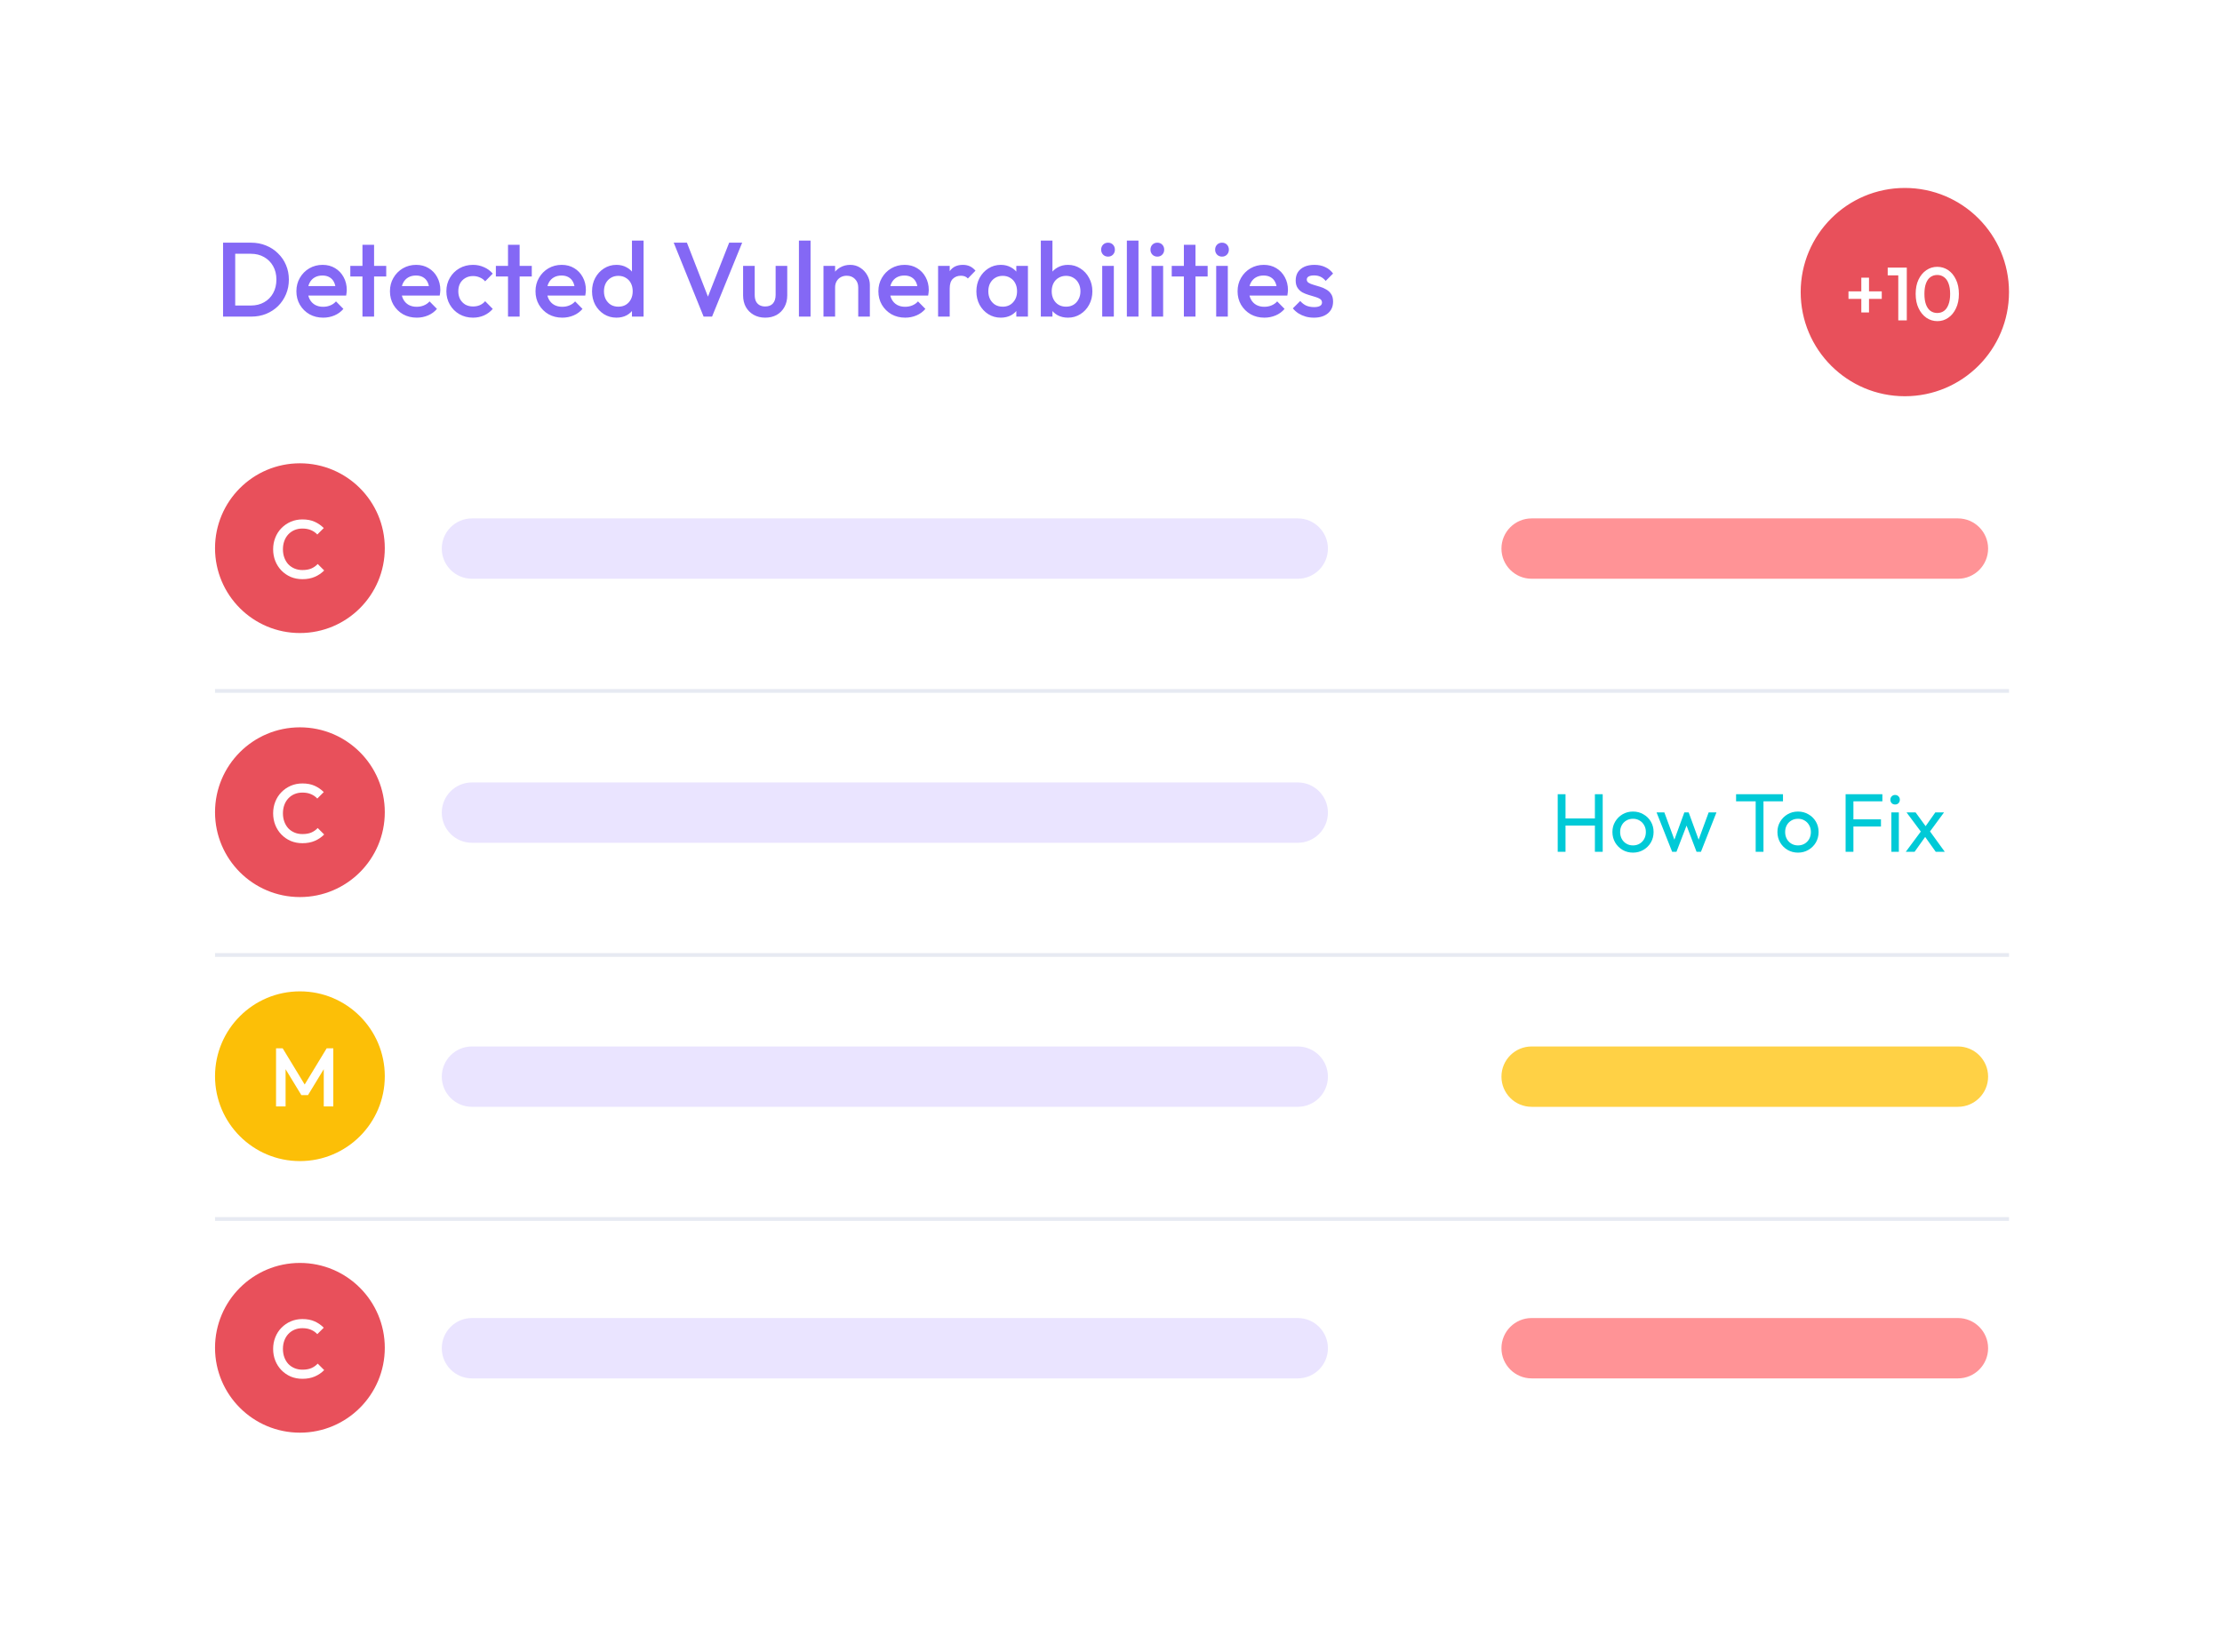 <svg width="589" height="438" viewBox="0 0 589 438" fill="none" xmlns="http://www.w3.org/2000/svg">
<g filter="url(#filter0_d_3121_1138)">
<path d="M537.26 26.74H51.66C39.697 26.74 30 35.98 30 47.377V383.363C30 394.761 39.697 404 51.66 404H537.26C549.222 404 558.92 394.761 558.92 383.363V47.377C558.92 35.98 549.222 26.74 537.26 26.74Z" fill="white"/>
</g>
<path d="M57 183.18L532.541 183.18" stroke="#E7EAF2" stroke-miterlimit="10"/>
<path d="M79.5 167.83C91.927 167.83 102 157.756 102 145.33C102 132.903 91.927 122.83 79.5 122.83C67.073 122.83 57 132.903 57 145.33C57 157.756 67.073 167.83 79.5 167.83Z" fill="#E8505B"/>
<path d="M80.168 153.55C79.053 153.55 78.019 153.352 77.066 152.956C76.127 152.545 75.306 151.98 74.602 151.262C73.898 150.528 73.355 149.685 72.974 148.732C72.593 147.764 72.402 146.73 72.402 145.63C72.402 144.53 72.593 143.503 72.974 142.55C73.355 141.582 73.898 140.738 74.602 140.02C75.306 139.301 76.127 138.736 77.066 138.326C78.019 137.915 79.053 137.71 80.168 137.71C81.415 137.71 82.493 137.915 83.402 138.326C84.311 138.736 85.118 139.294 85.822 139.998L84.106 141.714C83.651 141.215 83.094 140.826 82.434 140.548C81.789 140.269 81.033 140.13 80.168 140.13C79.405 140.13 78.709 140.262 78.078 140.526C77.447 140.79 76.897 141.171 76.428 141.67C75.973 142.154 75.621 142.733 75.372 143.408C75.123 144.082 74.998 144.823 74.998 145.63C74.998 146.436 75.123 147.177 75.372 147.852C75.621 148.526 75.973 149.113 76.428 149.612C76.897 150.096 77.447 150.47 78.078 150.734C78.709 150.998 79.405 151.13 80.168 151.13C81.107 151.13 81.899 150.99 82.544 150.712C83.204 150.418 83.761 150.022 84.216 149.524L85.932 151.24C85.228 151.958 84.399 152.523 83.446 152.934C82.493 153.344 81.4 153.55 80.168 153.55Z" fill="white"/>
<path d="M352 145.44C352 141.022 348.418 137.44 344 137.44H125.107C120.689 137.44 117.107 141.022 117.107 145.44V145.44C117.107 149.858 120.689 153.44 125.107 153.44H344C348.418 153.44 352 149.858 352 145.44V145.44Z" fill="#EAE4FF"/>
<path d="M527 145.44C527 141.022 523.418 137.44 519 137.44H406C401.582 137.44 398 141.022 398 145.44V145.44C398 149.858 401.582 153.44 406 153.44H519C523.418 153.44 527 149.858 527 145.44V145.44Z" fill="#FF9396"/>
<path d="M57 253.18L532.541 253.18" stroke="#E7EAF2" stroke-miterlimit="10"/>
<path d="M79.5 237.83C91.927 237.83 102 227.756 102 215.33C102 202.903 91.927 192.83 79.5 192.83C67.073 192.83 57 202.903 57 215.33C57 227.756 67.073 237.83 79.5 237.83Z" fill="#E8505B"/>
<path d="M80.168 223.55C79.053 223.55 78.019 223.352 77.066 222.956C76.127 222.545 75.306 221.98 74.602 221.262C73.898 220.528 73.355 219.685 72.974 218.732C72.593 217.764 72.402 216.73 72.402 215.63C72.402 214.53 72.593 213.503 72.974 212.55C73.355 211.582 73.898 210.738 74.602 210.02C75.306 209.301 76.127 208.736 77.066 208.326C78.019 207.915 79.053 207.71 80.168 207.71C81.415 207.71 82.493 207.915 83.402 208.326C84.311 208.736 85.118 209.294 85.822 209.998L84.106 211.714C83.651 211.215 83.094 210.826 82.434 210.548C81.789 210.269 81.033 210.13 80.168 210.13C79.405 210.13 78.709 210.262 78.078 210.526C77.447 210.79 76.897 211.171 76.428 211.67C75.973 212.154 75.621 212.733 75.372 213.408C75.123 214.082 74.998 214.823 74.998 215.63C74.998 216.436 75.123 217.177 75.372 217.852C75.621 218.526 75.973 219.113 76.428 219.612C76.897 220.096 77.447 220.47 78.078 220.734C78.709 220.998 79.405 221.13 80.168 221.13C81.107 221.13 81.899 220.99 82.544 220.712C83.204 220.418 83.761 220.022 84.216 219.524L85.932 221.24C85.228 221.958 84.399 222.523 83.446 222.934C82.493 223.344 81.4 223.55 80.168 223.55Z" fill="white"/>
<path d="M352 215.44C352 211.022 348.418 207.44 344 207.44H125.107C120.689 207.44 117.107 211.022 117.107 215.44V215.44C117.107 219.858 120.689 223.44 125.107 223.44H344C348.418 223.44 352 219.858 352 215.44V215.44Z" fill="#EAE4FF"/>
<path d="M412.914 225.83V210.562H414.982V225.83H412.914ZM422.77 225.83V210.562H424.838V225.83H422.77ZM414.322 218.878V216.986H423.276V218.878H414.322ZM432.87 226.05C431.843 226.05 430.919 225.808 430.098 225.324C429.276 224.84 428.624 224.187 428.14 223.366C427.656 222.53 427.414 221.598 427.414 220.572C427.414 219.56 427.656 218.65 428.14 217.844C428.624 217.022 429.276 216.37 430.098 215.886C430.919 215.402 431.843 215.16 432.87 215.16C433.882 215.16 434.798 215.402 435.62 215.886C436.456 216.355 437.116 217 437.6 217.822C438.084 218.643 438.326 219.56 438.326 220.572C438.326 221.598 438.084 222.53 437.6 223.366C437.116 224.187 436.456 224.84 435.62 225.324C434.798 225.808 433.882 226.05 432.87 226.05ZM432.87 224.136C433.53 224.136 434.116 223.982 434.63 223.674C435.143 223.366 435.546 222.948 435.84 222.42C436.133 221.877 436.28 221.261 436.28 220.572C436.28 219.897 436.126 219.296 435.818 218.768C435.524 218.24 435.121 217.829 434.608 217.536C434.109 217.228 433.53 217.074 432.87 217.074C432.21 217.074 431.623 217.228 431.11 217.536C430.596 217.829 430.193 218.24 429.9 218.768C429.606 219.296 429.46 219.897 429.46 220.572C429.46 221.261 429.606 221.877 429.9 222.42C430.193 222.948 430.596 223.366 431.11 223.674C431.623 223.982 432.21 224.136 432.87 224.136ZM443.248 225.83L439.112 215.38H441.18L444.172 223.52H443.512L446.482 215.38H447.626L450.596 223.52H449.936L452.928 215.38H454.996L450.882 225.83H449.716L446.702 217.932H447.428L444.392 225.83H443.248ZM465.388 225.83V211.002H467.456V225.83H465.388ZM460.196 212.454V210.562H472.626V212.454H460.196ZM476.612 226.05C475.585 226.05 474.661 225.808 473.84 225.324C473.018 224.84 472.366 224.187 471.882 223.366C471.398 222.53 471.156 221.598 471.156 220.572C471.156 219.56 471.398 218.65 471.882 217.844C472.366 217.022 473.018 216.37 473.84 215.886C474.661 215.402 475.585 215.16 476.612 215.16C477.624 215.16 478.54 215.402 479.362 215.886C480.198 216.355 480.858 217 481.342 217.822C481.826 218.643 482.068 219.56 482.068 220.572C482.068 221.598 481.826 222.53 481.342 223.366C480.858 224.187 480.198 224.84 479.362 225.324C478.54 225.808 477.624 226.05 476.612 226.05ZM476.612 224.136C477.272 224.136 477.858 223.982 478.372 223.674C478.885 223.366 479.288 222.948 479.582 222.42C479.875 221.877 480.022 221.261 480.022 220.572C480.022 219.897 479.868 219.296 479.56 218.768C479.266 218.24 478.863 217.829 478.35 217.536C477.851 217.228 477.272 217.074 476.612 217.074C475.952 217.074 475.365 217.228 474.852 217.536C474.338 217.829 473.935 218.24 473.642 218.768C473.348 219.296 473.202 219.897 473.202 220.572C473.202 221.261 473.348 221.877 473.642 222.42C473.935 222.948 474.338 223.366 474.852 223.674C475.365 223.982 475.952 224.136 476.612 224.136ZM489.227 225.83V210.562H491.295V225.83H489.227ZM490.635 219.12V217.228H498.599V219.12H490.635ZM490.635 212.454V210.562H498.973V212.454H490.635ZM501.358 225.83V215.38H503.338V225.83H501.358ZM502.348 213.29C501.981 213.29 501.68 213.172 501.446 212.938C501.211 212.688 501.094 212.38 501.094 212.014C501.094 211.662 501.211 211.368 501.446 211.134C501.68 210.884 501.981 210.76 502.348 210.76C502.714 210.76 503.015 210.884 503.25 211.134C503.484 211.368 503.602 211.662 503.602 212.014C503.602 212.38 503.484 212.688 503.25 212.938C503.015 213.172 502.714 213.29 502.348 213.29ZM513.12 225.83L509.864 221.254L509.49 220.902L505.376 215.38H507.774L510.744 219.45L511.118 219.758L515.518 225.83H513.12ZM505.178 225.83L509.49 220.022L510.612 221.474L507.51 225.83H505.178ZM511.272 220.88L510.128 219.472L513.01 215.38H515.32L511.272 220.88Z" fill="#00CAD7"/>
<path d="M79.5 379.83C91.927 379.83 102 369.756 102 357.33C102 344.903 91.927 334.83 79.5 334.83C67.073 334.83 57 344.903 57 357.33C57 369.756 67.073 379.83 79.5 379.83Z" fill="#E8505B"/>
<path d="M80.168 365.55C79.053 365.55 78.019 365.352 77.066 364.956C76.127 364.545 75.306 363.98 74.602 363.262C73.898 362.528 73.355 361.685 72.974 360.732C72.593 359.764 72.402 358.73 72.402 357.63C72.402 356.53 72.593 355.503 72.974 354.55C73.355 353.582 73.898 352.738 74.602 352.02C75.306 351.301 76.127 350.736 77.066 350.326C78.019 349.915 79.053 349.71 80.168 349.71C81.415 349.71 82.493 349.915 83.402 350.326C84.311 350.736 85.118 351.294 85.822 351.998L84.106 353.714C83.651 353.215 83.094 352.826 82.434 352.548C81.789 352.269 81.033 352.13 80.168 352.13C79.405 352.13 78.709 352.262 78.078 352.526C77.447 352.79 76.897 353.171 76.428 353.67C75.973 354.154 75.621 354.733 75.372 355.408C75.123 356.082 74.998 356.823 74.998 357.63C74.998 358.436 75.123 359.177 75.372 359.852C75.621 360.526 75.973 361.113 76.428 361.612C76.897 362.096 77.447 362.47 78.078 362.734C78.709 362.998 79.405 363.13 80.168 363.13C81.107 363.13 81.899 362.99 82.544 362.712C83.204 362.418 83.761 362.022 84.216 361.524L85.932 363.24C85.228 363.958 84.399 364.523 83.446 364.934C82.493 365.344 81.4 365.55 80.168 365.55Z" fill="white"/>
<path d="M352 357.44C352 353.022 348.418 349.44 344 349.44H125.107C120.689 349.44 117.107 353.022 117.107 357.44V357.44C117.107 361.858 120.689 365.44 125.107 365.44H344C348.418 365.44 352 361.858 352 357.44V357.44Z" fill="#EAE4FF"/>
<path d="M527 357.44C527 353.022 523.418 349.44 519 349.44H406C401.582 349.44 398 353.022 398 357.44V357.44C398 361.858 401.582 365.44 406 365.44H519C523.418 365.44 527 361.858 527 357.44V357.44Z" fill="#FF9396"/>
<path d="M57 323.18L532.541 323.18" stroke="#E7EAF2" stroke-miterlimit="10"/>
<path d="M79.5 307.83C91.927 307.83 102 297.756 102 285.33C102 272.903 91.927 262.83 79.5 262.83C67.073 262.83 57 272.903 57 285.33C57 297.756 67.073 307.83 79.5 307.83Z" fill="#FCBF07"/>
<path d="M73.172 293.33V277.93H74.932L81.334 288.468H80.19L86.592 277.93H88.352V293.33H85.822V282.374L86.394 282.528L81.642 290.338H79.882L75.13 282.528L75.702 282.374V293.33H73.172Z" fill="white"/>
<path d="M352 285.44C352 281.022 348.418 277.44 344 277.44H125.107C120.689 277.44 117.107 281.022 117.107 285.44V285.44C117.107 289.858 120.689 293.44 125.107 293.44H344C348.418 293.44 352 289.858 352 285.44V285.44Z" fill="#EAE4FF"/>
<path d="M527 285.44C527 281.022 523.418 277.44 519 277.44H406C401.582 277.44 398 281.022 398 285.44V285.44C398 289.858 401.582 293.44 406 293.44H519C523.418 293.44 527 289.858 527 285.44V285.44Z" fill="#FFD145"/>
<path d="M532.04 77.44C532.04 92.412 519.903 104.55 504.93 104.55C489.957 104.55 477.82 92.412 477.82 77.44C477.82 62.467 489.957 50.33 504.93 50.33C519.903 50.33 532.04 62.467 532.04 77.44Z" fill="#E8505B" stroke="#E8505B"/>
<path d="M489.99 79.24V77.24H498.81V79.24H489.99ZM493.39 73.62H495.43V82.84H493.39V73.62ZM503.187 84.94V70.94H505.447V84.94H503.187ZM500.387 73V70.94H505.247V73H500.387ZM513.557 85.14C512.503 85.14 511.537 84.847 510.657 84.26C509.79 83.66 509.097 82.82 508.577 81.74C508.057 80.66 507.797 79.387 507.797 77.92C507.797 76.453 508.05 75.187 508.557 74.12C509.077 73.04 509.77 72.207 510.637 71.62C511.503 71.033 512.463 70.74 513.517 70.74C514.583 70.74 515.55 71.033 516.417 71.62C517.283 72.207 517.97 73.04 518.477 74.12C518.997 75.187 519.257 76.46 519.257 77.94C519.257 79.407 518.997 80.68 518.477 81.76C517.97 82.84 517.283 83.673 516.417 84.26C515.563 84.847 514.61 85.14 513.557 85.14ZM513.517 82.98C514.21 82.98 514.81 82.793 515.317 82.42C515.823 82.047 516.217 81.487 516.497 80.74C516.79 79.993 516.937 79.053 516.937 77.92C516.937 76.8 516.79 75.867 516.497 75.12C516.217 74.373 515.817 73.82 515.297 73.46C514.79 73.087 514.197 72.9 513.517 72.9C512.837 72.9 512.237 73.087 511.717 73.46C511.21 73.82 510.817 74.373 510.537 75.12C510.257 75.853 510.117 76.787 510.117 77.92C510.117 79.053 510.257 79.993 510.537 80.74C510.817 81.487 511.21 82.047 511.717 82.42C512.237 82.793 512.837 82.98 513.517 82.98Z" fill="white"/>
<path d="M61.34 83.939V80.999H66.492C67.836 80.999 69.012 80.71 70.02 80.132C71.047 79.553 71.84 78.75 72.4 77.724C72.979 76.678 73.268 75.474 73.268 74.112C73.268 72.767 72.979 71.582 72.4 70.555C71.821 69.529 71.019 68.726 69.992 68.147C68.984 67.569 67.817 67.279 66.492 67.279H61.34V64.34H66.576C67.995 64.34 69.311 64.591 70.524 65.096C71.737 65.581 72.792 66.272 73.688 67.168C74.603 68.045 75.312 69.081 75.816 70.275C76.32 71.451 76.572 72.74 76.572 74.139C76.572 75.521 76.32 76.809 75.816 78.004C75.312 79.198 74.612 80.243 73.716 81.139C72.82 82.017 71.765 82.707 70.552 83.212C69.339 83.697 68.032 83.939 66.632 83.939H61.34ZM59.128 83.939V64.34H62.348V83.939H59.128ZM85.679 84.219C84.335 84.219 83.121 83.921 82.039 83.323C80.975 82.707 80.125 81.868 79.491 80.803C78.875 79.74 78.567 78.545 78.567 77.219C78.567 75.894 78.875 74.709 79.491 73.663C80.107 72.6 80.937 71.76 81.983 71.144C83.047 70.528 84.223 70.219 85.511 70.219C86.761 70.219 87.863 70.509 88.815 71.088C89.785 71.666 90.541 72.46 91.083 73.468C91.643 74.475 91.923 75.624 91.923 76.912C91.923 77.135 91.904 77.369 91.867 77.612C91.848 77.835 91.811 78.088 91.755 78.368H80.723V75.847H90.159L89.011 76.856C88.973 76.034 88.815 75.344 88.535 74.784C88.255 74.224 87.853 73.794 87.331 73.496C86.827 73.197 86.201 73.047 85.455 73.047C84.671 73.047 83.989 73.216 83.411 73.552C82.832 73.888 82.384 74.364 82.067 74.98C81.749 75.577 81.591 76.296 81.591 77.135C81.591 77.975 81.759 78.713 82.095 79.347C82.431 79.982 82.907 80.477 83.523 80.832C84.139 81.168 84.848 81.335 85.651 81.335C86.341 81.335 86.976 81.214 87.555 80.972C88.152 80.729 88.656 80.374 89.067 79.907L91.027 81.895C90.373 82.661 89.58 83.24 88.647 83.632C87.713 84.023 86.724 84.219 85.679 84.219ZM96.08 83.939V64.9H99.16V83.939H96.08ZM92.86 73.299V70.499H102.38V73.299H92.86ZM110.479 84.219C109.135 84.219 107.922 83.921 106.839 83.323C105.775 82.707 104.926 81.868 104.291 80.803C103.675 79.74 103.367 78.545 103.367 77.219C103.367 75.894 103.675 74.709 104.291 73.663C104.907 72.6 105.738 71.76 106.783 71.144C107.847 70.528 109.023 70.219 110.311 70.219C111.562 70.219 112.663 70.509 113.615 71.088C114.586 71.666 115.342 72.46 115.883 73.468C116.443 74.475 116.723 75.624 116.723 76.912C116.723 77.135 116.705 77.369 116.667 77.612C116.649 77.835 116.611 78.088 116.555 78.368H105.523V75.847H114.959L113.811 76.856C113.774 76.034 113.615 75.344 113.335 74.784C113.055 74.224 112.654 73.794 112.131 73.496C111.627 73.197 111.002 73.047 110.255 73.047C109.471 73.047 108.79 73.216 108.211 73.552C107.633 73.888 107.185 74.364 106.867 74.98C106.55 75.577 106.391 76.296 106.391 77.135C106.391 77.975 106.559 78.713 106.895 79.347C107.231 79.982 107.707 80.477 108.323 80.832C108.939 81.168 109.649 81.335 110.451 81.335C111.142 81.335 111.777 81.214 112.355 80.972C112.953 80.729 113.457 80.374 113.867 79.907L115.827 81.895C115.174 82.661 114.381 83.24 113.447 83.632C112.514 84.023 111.525 84.219 110.479 84.219ZM125.38 84.219C124.055 84.219 122.851 83.912 121.768 83.296C120.704 82.68 119.864 81.84 119.248 80.775C118.632 79.712 118.324 78.526 118.324 77.219C118.324 75.894 118.632 74.709 119.248 73.663C119.864 72.6 120.704 71.76 121.768 71.144C122.851 70.528 124.055 70.219 125.38 70.219C126.426 70.219 127.396 70.425 128.292 70.835C129.207 71.228 129.982 71.797 130.616 72.543L128.6 74.588C128.208 74.121 127.732 73.775 127.172 73.552C126.631 73.309 126.034 73.188 125.38 73.188C124.615 73.188 123.934 73.365 123.336 73.719C122.758 74.055 122.3 74.522 121.964 75.12C121.647 75.717 121.488 76.417 121.488 77.219C121.488 78.004 121.647 78.704 121.964 79.32C122.3 79.917 122.758 80.393 123.336 80.748C123.934 81.084 124.615 81.251 125.38 81.251C126.034 81.251 126.631 81.139 127.172 80.915C127.732 80.673 128.208 80.318 128.6 79.852L130.616 81.895C129.982 82.642 129.207 83.221 128.292 83.632C127.396 84.023 126.426 84.219 125.38 84.219ZM134.662 83.939V64.9H137.742V83.939H134.662ZM131.442 73.299V70.499H140.962V73.299H131.442ZM149.061 84.219C147.717 84.219 146.504 83.921 145.421 83.323C144.357 82.707 143.508 81.868 142.873 80.803C142.257 79.74 141.949 78.545 141.949 77.219C141.949 75.894 142.257 74.709 142.873 73.663C143.489 72.6 144.32 71.76 145.365 71.144C146.429 70.528 147.605 70.219 148.893 70.219C150.144 70.219 151.245 70.509 152.197 71.088C153.168 71.666 153.924 72.46 154.465 73.468C155.025 74.475 155.305 75.624 155.305 76.912C155.305 77.135 155.287 77.369 155.249 77.612C155.231 77.835 155.193 78.088 155.137 78.368H144.105V75.847H153.541L152.393 76.856C152.356 76.034 152.197 75.344 151.917 74.784C151.637 74.224 151.236 73.794 150.713 73.496C150.209 73.197 149.584 73.047 148.837 73.047C148.053 73.047 147.372 73.216 146.793 73.552C146.215 73.888 145.767 74.364 145.449 74.98C145.132 75.577 144.973 76.296 144.973 77.135C144.973 77.975 145.141 78.713 145.477 79.347C145.813 79.982 146.289 80.477 146.905 80.832C147.521 81.168 148.231 81.335 149.033 81.335C149.724 81.335 150.359 81.214 150.937 80.972C151.535 80.729 152.039 80.374 152.449 79.907L154.409 81.895C153.756 82.661 152.963 83.24 152.029 83.632C151.096 84.023 150.107 84.219 149.061 84.219ZM163.402 84.219C162.189 84.219 161.088 83.912 160.098 83.296C159.128 82.68 158.353 81.849 157.774 80.803C157.214 79.74 156.934 78.554 156.934 77.248C156.934 75.922 157.214 74.737 157.774 73.692C158.353 72.627 159.128 71.787 160.098 71.171C161.088 70.537 162.189 70.219 163.402 70.219C164.429 70.219 165.334 70.444 166.118 70.891C166.921 71.321 167.556 71.918 168.022 72.683C168.489 73.449 168.722 74.317 168.722 75.287V79.151C168.722 80.122 168.489 80.99 168.022 81.755C167.574 82.521 166.949 83.127 166.146 83.576C165.344 84.005 164.429 84.219 163.402 84.219ZM163.906 81.308C164.672 81.308 165.334 81.139 165.894 80.803C166.473 80.449 166.921 79.963 167.238 79.347C167.556 78.731 167.714 78.022 167.714 77.219C167.714 76.417 167.556 75.707 167.238 75.091C166.921 74.475 166.473 73.999 165.894 73.663C165.334 73.309 164.672 73.132 163.906 73.132C163.16 73.132 162.497 73.309 161.918 73.663C161.358 73.999 160.91 74.475 160.574 75.091C160.257 75.707 160.098 76.417 160.098 77.219C160.098 78.022 160.257 78.731 160.574 79.347C160.91 79.963 161.358 80.449 161.918 80.803C162.497 81.139 163.16 81.308 163.906 81.308ZM170.598 83.939H167.518V80.328L168.05 77.052L167.518 73.803V63.779H170.598V83.939ZM186.51 83.939L178.586 64.34H182.086L188.274 80.216H187.042L193.286 64.34H196.73L188.75 83.939H186.51ZM202.829 84.219C201.691 84.219 200.673 83.968 199.777 83.463C198.9 82.96 198.209 82.269 197.705 81.391C197.22 80.496 196.977 79.469 196.977 78.311V70.499H200.057V78.171C200.057 78.825 200.16 79.385 200.365 79.852C200.589 80.299 200.907 80.645 201.317 80.888C201.747 81.13 202.251 81.251 202.829 81.251C203.725 81.251 204.407 80.99 204.873 80.468C205.359 79.926 205.601 79.161 205.601 78.171V70.499H208.681V78.311C208.681 79.487 208.429 80.523 207.925 81.419C207.44 82.297 206.759 82.987 205.881 83.492C205.004 83.977 203.987 84.219 202.829 84.219ZM211.778 83.939V63.779H214.858V83.939H211.778ZM227.498 83.939V76.183C227.498 75.287 227.209 74.55 226.63 73.972C226.07 73.393 225.342 73.103 224.446 73.103C223.849 73.103 223.317 73.234 222.85 73.496C222.383 73.757 222.019 74.121 221.758 74.588C221.497 75.054 221.366 75.586 221.366 76.183L220.162 75.511C220.162 74.485 220.386 73.579 220.834 72.796C221.282 71.993 221.898 71.368 222.682 70.919C223.485 70.453 224.381 70.219 225.37 70.219C226.378 70.219 227.274 70.481 228.058 71.004C228.842 71.507 229.458 72.17 229.906 72.992C230.354 73.794 230.578 74.634 230.578 75.511V83.939H227.498ZM218.286 83.939V70.499H221.366V83.939H218.286ZM239.952 84.219C238.608 84.219 237.395 83.921 236.312 83.323C235.248 82.707 234.399 81.868 233.764 80.803C233.148 79.74 232.84 78.545 232.84 77.219C232.84 75.894 233.148 74.709 233.764 73.663C234.38 72.6 235.211 71.76 236.256 71.144C237.32 70.528 238.496 70.219 239.784 70.219C241.035 70.219 242.136 70.509 243.088 71.088C244.059 71.666 244.815 72.46 245.356 73.468C245.916 74.475 246.196 75.624 246.196 76.912C246.196 77.135 246.177 77.369 246.14 77.612C246.121 77.835 246.084 78.088 246.028 78.368H234.996V75.847H244.432L243.284 76.856C243.247 76.034 243.088 75.344 242.808 74.784C242.528 74.224 242.127 73.794 241.604 73.496C241.1 73.197 240.475 73.047 239.728 73.047C238.944 73.047 238.263 73.216 237.684 73.552C237.105 73.888 236.657 74.364 236.34 74.98C236.023 75.577 235.864 76.296 235.864 77.135C235.864 77.975 236.032 78.713 236.368 79.347C236.704 79.982 237.18 80.477 237.796 80.832C238.412 81.168 239.121 81.335 239.924 81.335C240.615 81.335 241.249 81.214 241.828 80.972C242.425 80.729 242.929 80.374 243.34 79.907L245.3 81.895C244.647 82.661 243.853 83.24 242.92 83.632C241.987 84.023 240.997 84.219 239.952 84.219ZM248.665 83.939V70.499H251.745V83.939H248.665ZM251.745 76.463L250.681 75.931C250.681 74.233 251.054 72.861 251.801 71.816C252.566 70.751 253.714 70.219 255.245 70.219C255.917 70.219 256.524 70.341 257.065 70.584C257.606 70.826 258.11 71.218 258.577 71.76L256.561 73.832C256.318 73.57 256.048 73.383 255.749 73.272C255.45 73.159 255.105 73.103 254.713 73.103C253.854 73.103 253.145 73.374 252.585 73.915C252.025 74.457 251.745 75.306 251.745 76.463ZM265.285 84.219C264.072 84.219 262.971 83.912 261.981 83.296C261.011 82.68 260.236 81.849 259.657 80.803C259.097 79.74 258.817 78.554 258.817 77.248C258.817 75.922 259.097 74.737 259.657 73.692C260.236 72.627 261.011 71.787 261.981 71.171C262.971 70.537 264.072 70.219 265.285 70.219C266.312 70.219 267.217 70.444 268.001 70.891C268.804 71.321 269.439 71.918 269.905 72.683C270.372 73.449 270.605 74.317 270.605 75.287V79.151C270.605 80.122 270.372 80.99 269.905 81.755C269.457 82.521 268.832 83.127 268.029 83.576C267.227 84.005 266.312 84.219 265.285 84.219ZM265.789 81.308C266.928 81.308 267.843 80.925 268.533 80.159C269.243 79.394 269.597 78.414 269.597 77.219C269.597 76.417 269.439 75.707 269.121 75.091C268.804 74.475 268.356 73.999 267.777 73.663C267.217 73.309 266.555 73.132 265.789 73.132C265.043 73.132 264.38 73.309 263.801 73.663C263.241 73.999 262.793 74.475 262.457 75.091C262.14 75.707 261.981 76.417 261.981 77.219C261.981 78.022 262.14 78.731 262.457 79.347C262.793 79.963 263.241 80.449 263.801 80.803C264.38 81.139 265.043 81.308 265.789 81.308ZM269.401 83.939V80.328L269.933 77.052L269.401 73.803V70.499H272.481V83.939H269.401ZM283.095 84.219C282.069 84.219 281.154 84.005 280.351 83.576C279.549 83.127 278.914 82.521 278.447 81.755C277.999 80.99 277.775 80.122 277.775 79.151V75.287C277.775 74.317 278.009 73.449 278.475 72.683C278.942 71.918 279.577 71.321 280.379 70.891C281.182 70.444 282.087 70.219 283.095 70.219C284.309 70.219 285.401 70.537 286.371 71.171C287.361 71.787 288.135 72.627 288.695 73.692C289.274 74.737 289.563 75.922 289.563 77.248C289.563 78.554 289.274 79.74 288.695 80.803C288.135 81.849 287.361 82.68 286.371 83.296C285.401 83.912 284.309 84.219 283.095 84.219ZM282.591 81.308C283.338 81.308 283.991 81.139 284.551 80.803C285.13 80.449 285.578 79.963 285.895 79.347C286.231 78.731 286.399 78.022 286.399 77.219C286.399 76.417 286.231 75.707 285.895 75.091C285.578 74.475 285.13 73.999 284.551 73.663C283.991 73.309 283.338 73.132 282.591 73.132C281.845 73.132 281.182 73.309 280.603 73.663C280.025 73.999 279.577 74.475 279.259 75.091C278.942 75.707 278.783 76.417 278.783 77.219C278.783 78.022 278.942 78.731 279.259 79.347C279.577 79.963 280.025 80.449 280.603 80.803C281.182 81.139 281.845 81.308 282.591 81.308ZM275.899 83.939V63.779H278.979V73.803L278.447 77.052L278.979 80.328V83.939H275.899ZM292.17 83.939V70.499H295.25V83.939H292.17ZM293.71 68.035C293.187 68.035 292.748 67.858 292.394 67.504C292.058 67.149 291.89 66.71 291.89 66.188C291.89 65.665 292.058 65.226 292.394 64.871C292.748 64.517 293.187 64.34 293.71 64.34C294.251 64.34 294.69 64.517 295.026 64.871C295.362 65.226 295.53 65.665 295.53 66.188C295.53 66.71 295.362 67.149 295.026 67.504C294.69 67.858 294.251 68.035 293.71 68.035ZM298.704 83.939V63.779H301.784V83.939H298.704ZM305.24 83.939V70.499H308.32V83.939H305.24ZM306.78 68.035C306.257 68.035 305.819 67.858 305.464 67.504C305.128 67.149 304.96 66.71 304.96 66.188C304.96 65.665 305.128 65.226 305.464 64.871C305.819 64.517 306.257 64.34 306.78 64.34C307.321 64.34 307.76 64.517 308.096 64.871C308.432 65.226 308.6 65.665 308.6 66.188C308.6 66.71 308.432 67.149 308.096 67.504C307.76 67.858 307.321 68.035 306.78 68.035ZM313.818 83.939V64.9H316.898V83.939H313.818ZM310.598 73.299V70.499H320.118V73.299H310.598ZM322.384 83.939V70.499H325.464V83.939H322.384ZM323.924 68.035C323.402 68.035 322.963 67.858 322.608 67.504C322.272 67.149 322.104 66.71 322.104 66.188C322.104 65.665 322.272 65.226 322.608 64.871C322.963 64.517 323.402 64.34 323.924 64.34C324.466 64.34 324.904 64.517 325.24 64.871C325.576 65.226 325.744 65.665 325.744 66.188C325.744 66.71 325.576 67.149 325.24 67.504C324.904 67.858 324.466 68.035 323.924 68.035ZM335.163 84.219C333.819 84.219 332.606 83.921 331.523 83.323C330.459 82.707 329.61 81.868 328.975 80.803C328.359 79.74 328.051 78.545 328.051 77.219C328.051 75.894 328.359 74.709 328.975 73.663C329.591 72.6 330.422 71.76 331.467 71.144C332.531 70.528 333.707 70.219 334.995 70.219C336.246 70.219 337.347 70.509 338.299 71.088C339.27 71.666 340.026 72.46 340.567 73.468C341.127 74.475 341.407 75.624 341.407 76.912C341.407 77.135 341.388 77.369 341.351 77.612C341.332 77.835 341.295 78.088 341.239 78.368H330.207V75.847H339.643L338.495 76.856C338.458 76.034 338.299 75.344 338.019 74.784C337.739 74.224 337.338 73.794 336.815 73.496C336.311 73.197 335.686 73.047 334.939 73.047C334.155 73.047 333.474 73.216 332.895 73.552C332.316 73.888 331.868 74.364 331.551 74.98C331.234 75.577 331.075 76.296 331.075 77.135C331.075 77.975 331.243 78.713 331.579 79.347C331.915 79.982 332.391 80.477 333.007 80.832C333.623 81.168 334.332 81.335 335.135 81.335C335.826 81.335 336.46 81.214 337.039 80.972C337.636 80.729 338.14 80.374 338.551 79.907L340.511 81.895C339.858 82.661 339.064 83.24 338.131 83.632C337.198 84.023 336.208 84.219 335.163 84.219ZM348.272 84.219C347.525 84.219 346.807 84.126 346.116 83.939C345.425 83.734 344.791 83.454 344.212 83.1C343.633 82.726 343.129 82.278 342.7 81.755L344.66 79.796C345.127 80.337 345.659 80.748 346.256 81.028C346.872 81.289 347.563 81.419 348.328 81.419C349.019 81.419 349.541 81.317 349.896 81.112C350.251 80.906 350.428 80.608 350.428 80.216C350.428 79.805 350.26 79.487 349.924 79.263C349.588 79.04 349.149 78.853 348.608 78.704C348.085 78.535 347.525 78.368 346.928 78.2C346.349 78.031 345.789 77.808 345.248 77.528C344.725 77.229 344.296 76.828 343.96 76.323C343.624 75.82 343.456 75.166 343.456 74.364C343.456 73.505 343.652 72.767 344.044 72.151C344.455 71.535 345.024 71.059 345.752 70.724C346.499 70.388 347.385 70.219 348.412 70.219C349.495 70.219 350.447 70.415 351.268 70.808C352.108 71.181 352.808 71.75 353.368 72.516L351.408 74.475C351.016 73.99 350.568 73.626 350.064 73.383C349.56 73.141 348.981 73.019 348.328 73.019C347.712 73.019 347.236 73.113 346.9 73.299C346.564 73.486 346.396 73.757 346.396 74.112C346.396 74.485 346.564 74.774 346.9 74.98C347.236 75.185 347.665 75.362 348.188 75.511C348.729 75.661 349.289 75.829 349.868 76.016C350.465 76.183 351.025 76.426 351.548 76.743C352.089 77.042 352.528 77.453 352.864 77.975C353.2 78.48 353.368 79.142 353.368 79.963C353.368 81.27 352.911 82.306 351.996 83.072C351.081 83.837 349.84 84.219 348.272 84.219Z" fill="#8468F5"/>
<defs>
<filter id="filter0_d_3121_1138" x="0" y="0.74" width="588.92" height="437.26" filterUnits="userSpaceOnUse" color-interpolation-filters="sRGB">
<feFlood flood-opacity="0" result="BackgroundImageFix"/>
<feColorMatrix in="SourceAlpha" type="matrix" values="0 0 0 0 0 0 0 0 0 0 0 0 0 0 0 0 0 0 127 0" result="hardAlpha"/>
<feOffset dy="4"/>
<feGaussianBlur stdDeviation="15"/>
<feComposite in2="hardAlpha" operator="out"/>
<feColorMatrix type="matrix" values="0 0 0 0 1 0 0 0 0 0.688 0 0 0 0 0.71 0 0 0 0.13 0"/>
<feBlend mode="normal" in2="BackgroundImageFix" result="effect1_dropShadow_3121_1138"/>
<feBlend mode="normal" in="SourceGraphic" in2="effect1_dropShadow_3121_1138" result="shape"/>
</filter>
</defs>
</svg>
